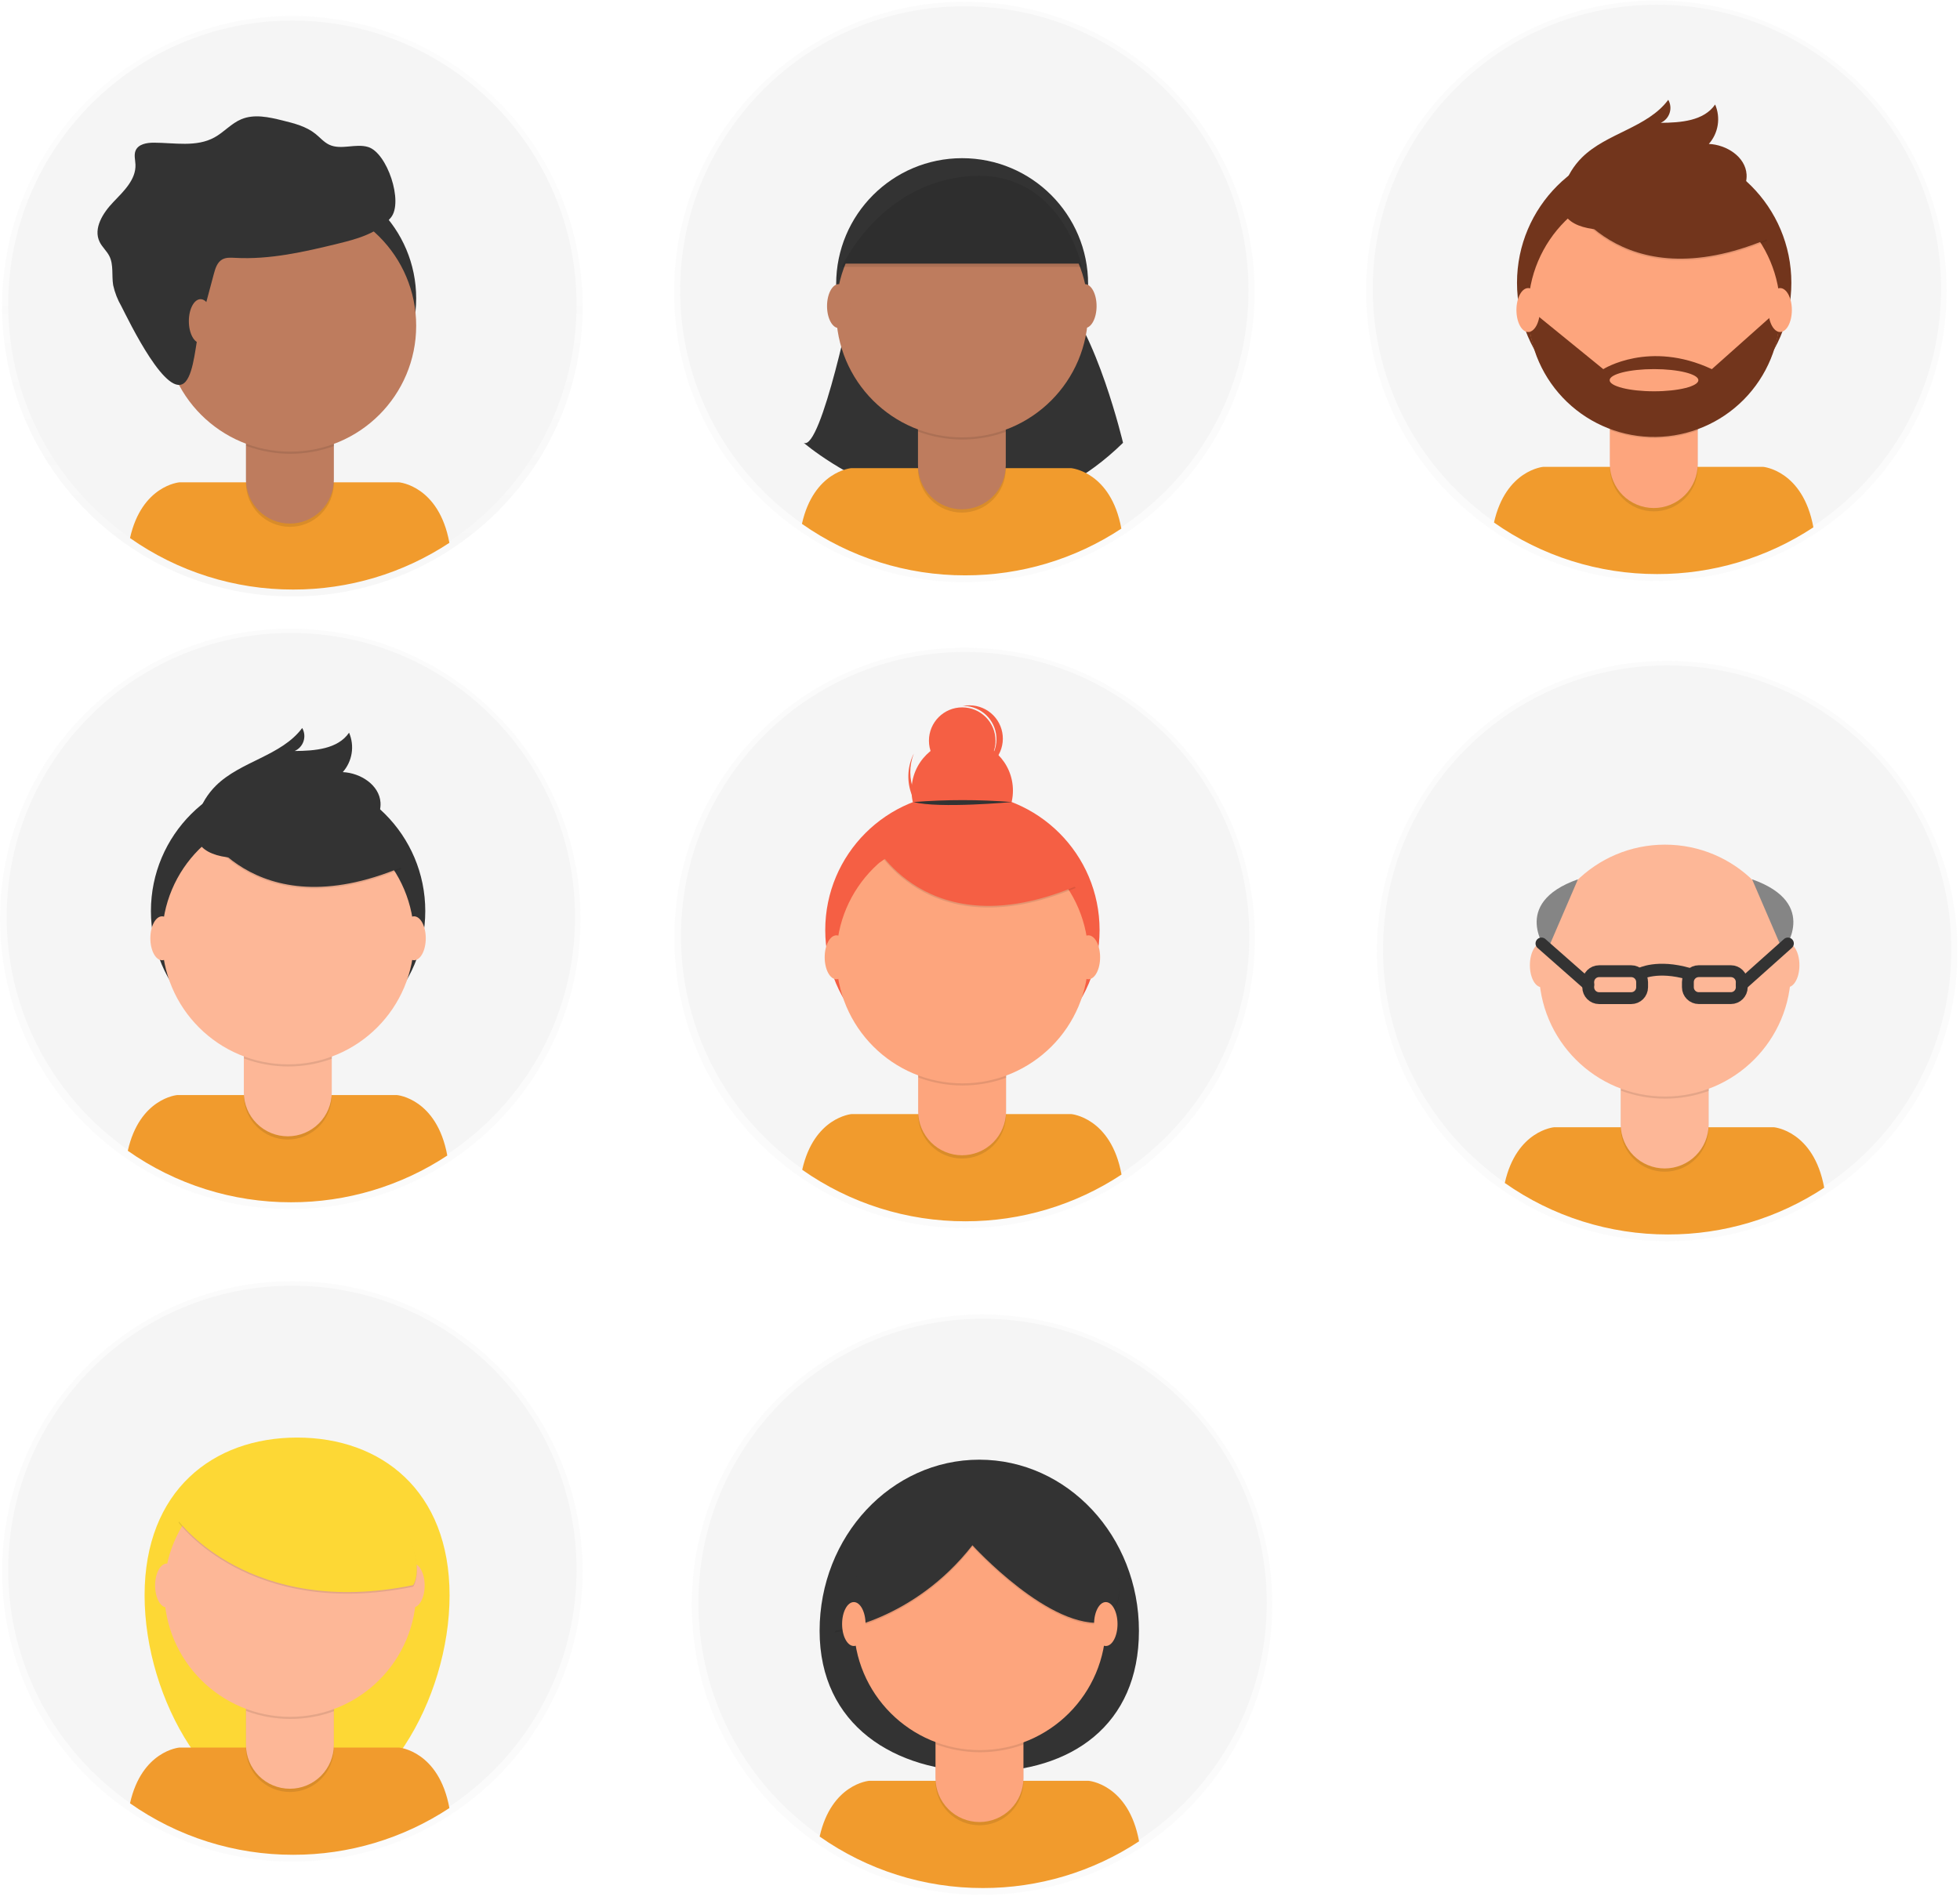 <svg width="331" height="321" viewBox="0 0 331 321" fill="none" xmlns="http://www.w3.org/2000/svg">
<g clip-path="url(#clip0)">
<g opacity="0.5">
<path opacity="0.5" d="M49.377 100.75C76.453 100.75 98.402 78.801 98.402 51.725C98.402 24.649 76.453 2.699 49.377 2.699C22.3 2.699 0.351 24.649 0.351 51.725C0.351 78.801 22.3 100.75 49.377 100.75Z" fill="url(#paint0_linear)"/>
</g>
<path d="M49.377 99.447C75.88 99.447 97.366 77.962 97.366 51.458C97.366 24.954 75.88 3.469 49.377 3.469C22.873 3.469 1.388 24.954 1.388 51.458C1.388 77.962 22.873 99.447 49.377 99.447Z" fill="#F5F5F5"/>
<path d="M49.512 99.582C58.89 99.598 68.064 96.853 75.892 91.689C74.124 82.027 67.394 81.472 67.394 81.472H30.289C30.289 81.472 23.944 81.993 21.956 90.885C30.023 96.559 39.649 99.598 49.512 99.582Z" fill="#F19B2D"/>
<path d="M49.008 71.675C60.758 71.675 70.283 62.15 70.283 50.401C70.283 38.651 60.758 29.126 49.008 29.126C37.259 29.126 27.734 38.651 27.734 50.401C27.734 62.15 37.259 71.675 49.008 71.675Z" fill="#333333"/>
<path opacity="0.1" d="M41.533 69.695H56.378V81.57C56.378 83.537 55.596 85.425 54.205 86.816C52.813 88.208 50.926 88.99 48.958 88.99C46.99 88.99 45.102 88.208 43.711 86.816C42.319 85.425 41.538 83.537 41.538 81.57V69.695H41.533Z" fill="black"/>
<path d="M42.951 69.145H54.961C55.337 69.145 55.697 69.295 55.963 69.56C56.229 69.826 56.378 70.187 56.378 70.562V81.02C56.378 82.988 55.596 84.875 54.205 86.267C52.813 87.658 50.926 88.44 48.958 88.44C46.99 88.44 45.103 87.658 43.711 86.267C42.32 84.875 41.538 82.988 41.538 81.02V70.562C41.538 70.187 41.687 69.828 41.951 69.562C42.216 69.296 42.576 69.146 42.951 69.145Z" fill="#BE7C5E"/>
<path opacity="0.1" d="M41.563 75.3C46.347 77.088 51.613 77.103 56.407 75.343V73.519H41.563V75.3Z" fill="black"/>
<path d="M49.008 76.294C60.758 76.294 70.283 66.77 70.283 55.02C70.283 43.271 60.758 33.746 49.008 33.746C37.259 33.746 27.734 43.271 27.734 55.02C27.734 66.77 37.259 76.294 49.008 76.294Z" fill="#BE7C5E"/>
<path d="M36.119 46.246C36.368 45.328 36.681 44.317 37.506 43.839C38.158 43.459 38.966 43.518 39.719 43.556C45.599 43.877 51.428 42.536 57.148 41.136C60.418 40.337 63.916 39.364 66.031 36.728C68.147 34.093 65.388 25.81 62.169 24.832C60.054 24.185 57.6 25.391 55.595 24.443C54.703 24.02 54.047 23.229 53.277 22.611C51.699 21.342 49.673 20.831 47.71 20.348C45.417 19.781 42.938 19.227 40.76 20.137C39.067 20.839 37.832 22.324 36.229 23.204C33.179 24.896 29.46 24.109 25.966 24.101C24.786 24.101 23.377 24.337 22.907 25.42C22.59 26.157 22.844 26.994 22.878 27.794C22.979 30.332 20.885 32.307 19.13 34.139C17.374 35.971 15.716 38.585 16.824 40.861C17.247 41.728 18.021 42.384 18.461 43.243C19.218 44.732 18.838 46.53 19.113 48.175C19.388 49.424 19.855 50.623 20.496 51.729C21.799 54.267 28.343 67.931 31.351 64.458C32.806 62.766 33.043 57.876 33.631 55.676C34.444 52.514 35.273 49.371 36.119 46.246Z" fill="#333333"/>
<path d="M33.872 57.956C34.966 57.956 35.852 56.295 35.852 54.246C35.852 52.197 34.966 50.536 33.872 50.536C32.779 50.536 31.893 52.197 31.893 54.246C31.893 56.295 32.779 57.956 33.872 57.956Z" fill="#BE7C5E"/>
<g opacity="0.5">
<path opacity="0.5" d="M162.902 207.452C189.978 207.452 211.928 185.503 211.928 158.427C211.928 131.351 189.978 109.401 162.902 109.401C135.826 109.401 113.877 131.351 113.877 158.427C113.877 185.503 135.826 207.452 162.902 207.452Z" fill="url(#paint1_linear)"/>
</g>
<path d="M162.995 206.103C189.499 206.103 210.984 184.617 210.984 158.113C210.984 131.61 189.499 110.125 162.995 110.125C136.492 110.125 115.006 131.61 115.006 158.113C115.006 184.617 136.492 206.103 162.995 206.103Z" fill="#F5F5F5"/>
<path d="M163.037 206.293C172.409 206.305 181.578 203.56 189.401 198.399C187.633 188.737 180.902 188.183 180.902 188.183H143.811C143.811 188.183 137.465 188.703 135.477 197.595C143.545 203.271 153.173 206.309 163.037 206.293Z" fill="#F19B2D"/>
<path d="M162.53 180.268C175.324 180.268 185.695 169.896 185.695 157.102C185.695 144.309 175.324 133.937 162.53 133.937C149.736 133.937 139.365 144.309 139.365 157.102C139.365 169.896 149.736 180.268 162.53 180.268Z" fill="#F55F44"/>
<path opacity="0.1" d="M155.055 176.397H169.899V188.272C169.899 190.239 169.117 192.127 167.726 193.518C166.334 194.91 164.447 195.692 162.479 195.692C160.511 195.692 158.624 194.91 157.232 193.518C155.841 192.127 155.059 190.239 155.059 188.272V176.397H155.055Z" fill="black"/>
<path d="M156.472 175.847H168.482C168.668 175.847 168.852 175.884 169.024 175.955C169.196 176.026 169.352 176.131 169.484 176.262C169.615 176.394 169.72 176.55 169.791 176.722C169.862 176.894 169.899 177.078 169.899 177.264V187.722C169.899 188.696 169.707 189.661 169.334 190.561C168.961 191.461 168.415 192.279 167.726 192.968C167.037 193.658 166.219 194.204 165.318 194.577C164.418 194.95 163.453 195.142 162.479 195.142C161.504 195.142 160.54 194.95 159.639 194.577C158.739 194.204 157.921 193.658 157.232 192.968C156.543 192.279 155.997 191.461 155.624 190.561C155.251 189.661 155.059 188.696 155.059 187.722V177.264C155.059 176.888 155.208 176.528 155.474 176.262C155.74 175.996 156.1 175.847 156.476 175.847H156.472Z" fill="#FDA57D"/>
<path opacity="0.1" d="M155.084 182.002C159.868 183.79 165.134 183.805 169.928 182.044V180.221H155.084V182.002Z" fill="black"/>
<path d="M162.53 182.996C174.279 182.996 183.804 173.472 183.804 161.722C183.804 149.972 174.279 140.448 162.53 140.448C150.78 140.448 141.255 149.972 141.255 161.722C141.255 173.472 150.78 182.996 162.53 182.996Z" fill="#FDA57D"/>
<path d="M162.5 142.102C167.229 142.102 171.062 138.268 171.062 133.54C171.062 128.811 167.229 124.977 162.5 124.977C157.771 124.977 153.938 128.811 153.938 133.54C153.938 138.268 157.771 142.102 162.5 142.102Z" fill="#F55F44"/>
<path d="M162.5 130.73C165.605 130.73 168.122 128.213 168.122 125.108C168.122 122.003 165.605 119.486 162.5 119.486C159.395 119.486 156.878 122.003 156.878 125.108C156.878 128.213 159.395 130.73 162.5 130.73Z" fill="#F55F44"/>
<path d="M158.786 138.235C156.777 137.334 155.193 135.694 154.362 133.655C153.53 131.616 153.517 129.336 154.323 127.287C154.264 127.406 154.204 127.528 154.149 127.651C153.689 128.677 153.436 129.784 153.403 130.908C153.37 132.032 153.56 133.151 153.96 134.202C154.36 135.253 154.963 136.215 155.735 137.033C156.507 137.851 157.432 138.509 158.458 138.969C159.484 139.429 160.591 139.683 161.715 139.716C162.839 139.748 163.959 139.559 165.01 139.159C166.061 138.759 167.022 138.156 167.84 137.384C168.658 136.612 169.316 135.687 169.776 134.661C169.831 134.538 169.882 134.415 169.933 134.288C168.939 136.253 167.226 137.76 165.15 138.495C163.074 139.23 160.795 139.137 158.786 138.235Z" fill="#F55F44"/>
<path opacity="0.1" d="M147.381 142.372C147.381 142.372 156.345 160.563 181.647 149.987L175.758 140.752L165.322 137.004L147.381 142.372Z" fill="black"/>
<path d="M147.381 142.102C147.381 142.102 156.345 160.292 181.647 149.716L175.758 140.481L165.322 136.733L147.381 142.102Z" fill="#F55F44"/>
<path d="M154.289 135.477C159.805 135.043 165.347 135.043 170.863 135.477C170.863 135.477 158.621 136.615 154.289 135.477Z" fill="#333333"/>
<path d="M163.786 119.144C163.361 119.128 162.935 119.161 162.517 119.241H162.843C164.227 119.285 165.547 119.839 166.548 120.797C167.548 121.755 168.16 123.049 168.265 124.43C168.37 125.812 167.961 127.183 167.116 128.281C166.271 129.379 165.051 130.126 163.689 130.379C165.179 130.393 166.613 129.814 167.676 128.77C168.739 127.726 169.344 126.302 169.358 124.812C169.371 123.322 168.792 121.888 167.748 120.825C166.704 119.762 165.28 119.157 163.79 119.144H163.786Z" fill="#F55F44"/>
<path d="M141.251 165.411C142.344 165.411 143.231 163.75 143.231 161.701C143.231 159.652 142.344 157.991 141.251 157.991C140.158 157.991 139.271 159.652 139.271 161.701C139.271 163.75 140.158 165.411 141.251 165.411Z" fill="#FDA57D"/>
<path d="M183.804 165.411C184.897 165.411 185.784 163.75 185.784 161.701C185.784 159.652 184.897 157.991 183.804 157.991C182.711 157.991 181.824 159.652 181.824 161.701C181.824 163.75 182.711 165.411 183.804 165.411Z" fill="#FDA57D"/>
<path d="M146.04 142.639L150.19 140.498L151.125 143.929L148.582 145.659L146.04 142.639Z" fill="#F55F44"/>
<g opacity="0.5">
<path opacity="0.5" d="M162.856 98.343C189.932 98.343 211.881 76.394 211.881 49.318C211.881 22.241 189.932 0.292 162.856 0.292C135.78 0.292 113.83 22.241 113.83 49.318C113.83 76.394 135.78 98.343 162.856 98.343Z" fill="url(#paint2_linear)"/>
</g>
<path d="M162.856 97.04C189.359 97.04 210.845 75.555 210.845 49.051C210.845 22.547 189.359 1.062 162.856 1.062C136.352 1.062 114.867 22.547 114.867 49.051C114.867 75.555 136.352 97.04 162.856 97.04Z" fill="#F5F5F5"/>
<path d="M144.136 49.478C144.136 49.478 138.696 76.282 135.726 74.797C135.726 74.797 164.366 99.536 189.655 74.797C189.655 74.797 185.2 55.908 178.77 49.478H144.136Z" fill="#333333"/>
<path d="M162.991 97.184C172.369 97.199 181.543 94.454 189.371 89.29C187.603 79.628 180.873 79.074 180.873 79.074H143.764C143.764 79.074 137.418 79.594 135.43 88.486C143.499 94.162 153.126 97.2 162.991 97.184Z" fill="#F19B2D"/>
<path d="M162.483 69.268C174.233 69.268 183.758 59.743 183.758 47.993C183.758 36.244 174.233 26.719 162.483 26.719C150.734 26.719 141.209 36.244 141.209 47.993C141.209 59.743 150.734 69.268 162.483 69.268Z" fill="#333333"/>
<path opacity="0.1" d="M155.008 67.288H169.853V79.163C169.853 81.128 169.073 83.014 167.684 84.405C166.295 85.796 164.411 86.579 162.445 86.583C160.477 86.583 158.59 85.801 157.198 84.409C155.807 83.018 155.025 81.131 155.025 79.163V67.288H155.008Z" fill="black"/>
<path d="M156.425 66.738H168.435C168.811 66.738 169.172 66.888 169.437 67.153C169.703 67.419 169.853 67.779 169.853 68.155V78.613C169.853 80.578 169.073 82.464 167.684 83.855C166.295 85.246 164.411 86.029 162.445 86.033C160.477 86.033 158.59 85.251 157.198 83.859C155.807 82.468 155.025 80.581 155.025 78.613V68.151C155.026 67.779 155.174 67.422 155.436 67.158C155.698 66.893 156.053 66.743 156.425 66.738Z" fill="#BE7C5E"/>
<path opacity="0.1" d="M155.038 72.893C159.822 74.681 165.088 74.696 169.882 72.936V71.112H155.038V72.893Z" fill="black"/>
<path d="M162.483 73.883C174.233 73.883 183.758 64.358 183.758 52.609C183.758 40.859 174.233 31.334 162.483 31.334C150.734 31.334 141.209 40.859 141.209 52.609C141.209 64.358 150.734 73.883 162.483 73.883Z" fill="#BE7C5E"/>
<path d="M142.148 44.529H182.717C182.717 44.529 179.252 28.149 163.917 29.194C148.582 30.239 142.148 44.529 142.148 44.529Z" fill="#333333"/>
<path d="M141.649 55.413C142.742 55.413 143.629 53.752 143.629 51.703C143.629 49.655 142.742 47.993 141.649 47.993C140.555 47.993 139.669 49.655 139.669 51.703C139.669 53.752 140.555 55.413 141.649 55.413Z" fill="#BE7C5E"/>
<path d="M183.208 55.413C184.301 55.413 185.188 53.752 185.188 51.703C185.188 49.655 184.301 47.993 183.208 47.993C182.114 47.993 181.228 49.655 181.228 51.703C181.228 53.752 182.114 55.413 183.208 55.413Z" fill="#BE7C5E"/>
<path opacity="0.1" d="M142.148 45.079H182.717C182.717 45.079 179.252 28.699 163.917 29.744C148.582 30.789 142.148 45.079 142.148 45.079Z" fill="black"/>
<g opacity="0.5">
<path opacity="0.5" d="M279.723 98.127C306.799 98.127 328.748 76.178 328.748 49.102C328.748 22.026 306.799 0.076 279.723 0.076C252.647 0.076 230.698 22.026 230.698 49.102C230.698 76.178 252.647 98.127 279.723 98.127Z" fill="url(#paint3_linear)"/>
</g>
<path d="M279.816 96.774C306.32 96.774 327.805 75.288 327.805 48.785C327.805 22.281 306.32 0.796 279.816 0.796C253.313 0.796 231.827 22.281 231.827 48.785C231.827 75.288 253.313 96.774 279.816 96.774Z" fill="#F5F5F5"/>
<path d="M279.858 96.968C289.236 96.984 298.411 94.238 306.239 89.074C304.466 79.408 297.74 78.854 297.74 78.854H260.636C260.636 78.854 254.29 79.374 252.302 88.266C260.369 93.942 269.995 96.982 279.858 96.968Z" fill="#F19B2D"/>
<path d="M279.355 70.939C292.149 70.939 302.52 60.567 302.52 47.773C302.52 34.98 292.149 24.608 279.355 24.608C266.561 24.608 256.189 34.98 256.189 47.773C256.189 60.567 266.561 70.939 279.355 70.939Z" fill="#72351C"/>
<path opacity="0.1" d="M271.875 67.068H286.72V78.943C286.721 79.918 286.531 80.884 286.159 81.786C285.786 82.688 285.24 83.507 284.551 84.198C283.862 84.888 283.043 85.436 282.142 85.809C281.241 86.183 280.275 86.375 279.3 86.375C277.332 86.375 275.445 85.594 274.053 84.202C272.661 82.811 271.88 80.923 271.88 78.955V67.068H271.875Z" fill="black"/>
<path d="M273.28 66.518H285.29C285.666 66.518 286.026 66.668 286.292 66.933C286.558 67.199 286.707 67.559 286.707 67.935V78.393C286.707 80.361 285.925 82.248 284.534 83.639C283.142 85.031 281.255 85.813 279.287 85.813C277.319 85.813 275.432 85.031 274.04 83.639C272.649 82.248 271.867 80.361 271.867 78.393V67.935C271.867 67.559 272.016 67.199 272.282 66.933C272.548 66.668 272.909 66.518 273.284 66.518H273.28Z" fill="#FDA57D"/>
<path opacity="0.1" d="M271.893 72.673C276.677 74.461 281.943 74.476 286.737 72.716V70.892H271.893V72.673Z" fill="black"/>
<path d="M279.355 73.667C291.104 73.667 300.629 64.143 300.629 52.393C300.629 40.644 291.104 31.119 279.355 31.119C267.605 31.119 258.081 40.644 258.081 52.393C258.081 64.143 267.605 73.667 279.355 73.667Z" fill="#FDA57D"/>
<path opacity="0.1" d="M264.202 33.044C264.202 33.044 273.166 51.234 298.467 40.658L292.579 31.423L282.143 27.675L264.202 33.044Z" fill="black"/>
<path d="M264.202 32.777C264.202 32.777 273.166 50.968 298.467 40.392L292.579 31.157L282.143 27.409L264.202 32.777Z" fill="#72351C"/>
<path d="M264.122 31.546C264.726 29.675 265.77 27.976 267.167 26.592C271.351 22.455 278.213 21.584 281.732 16.862C281.924 17.197 282.043 17.567 282.082 17.95C282.121 18.333 282.08 18.72 281.96 19.086C281.84 19.452 281.645 19.789 281.388 20.075C281.13 20.36 280.815 20.589 280.463 20.746C283.848 20.725 287.744 20.429 289.647 17.654C290.119 18.75 290.269 19.958 290.081 21.137C289.893 22.315 289.374 23.416 288.586 24.312C291.572 24.447 294.762 26.474 294.957 29.46C295.083 31.449 293.84 33.331 292.203 34.473C290.565 35.615 288.594 36.127 286.648 36.55C280.971 37.819 260.416 43.069 264.122 31.546Z" fill="#72351C"/>
<path d="M300.629 52.579H300.066L289.093 62.355C278.517 57.406 270.759 62.355 270.759 62.355L259.252 52.99L258.093 53.133C258.25 58.717 260.597 64.015 264.627 67.884C268.657 71.752 274.046 73.88 279.632 73.808C285.217 73.737 290.551 71.471 294.48 67.501C298.41 63.53 300.62 58.174 300.633 52.588L300.629 52.579ZM279.325 66.095C275.188 66.095 271.833 65.249 271.833 64.221C271.833 63.193 275.188 62.347 279.325 62.347C283.462 62.347 286.817 63.193 286.817 64.221C286.817 65.249 283.462 66.095 279.321 66.095H279.325Z" fill="#72351C"/>
<path d="M258.072 56.082C259.165 56.082 260.052 54.421 260.052 52.372C260.052 50.323 259.165 48.662 258.072 48.662C256.979 48.662 256.092 50.323 256.092 52.372C256.092 54.421 256.979 56.082 258.072 56.082Z" fill="#FDA57D"/>
<path d="M300.625 56.082C301.718 56.082 302.605 54.421 302.605 52.372C302.605 50.323 301.718 48.662 300.625 48.662C299.532 48.662 298.645 50.323 298.645 52.372C298.645 54.421 299.532 56.082 300.625 56.082Z" fill="#FDA57D"/>
<g opacity="0.5">
<path opacity="0.5" d="M49.025 204.241C76.101 204.241 98.051 182.292 98.051 155.216C98.051 128.14 76.101 106.19 49.025 106.19C21.949 106.19 0 128.14 0 155.216C0 182.292 21.949 204.241 49.025 204.241Z" fill="url(#paint4_linear)"/>
</g>
<path d="M49.119 202.892C75.622 202.892 97.108 181.406 97.108 154.903C97.108 128.399 75.622 106.914 49.119 106.914C22.615 106.914 1.13 128.399 1.13 154.903C1.13 181.406 22.615 202.892 49.119 202.892Z" fill="#F5F5F5"/>
<path d="M49.161 203.082C58.537 203.097 67.71 200.351 75.537 195.188C73.769 185.526 67.038 184.972 67.038 184.972H29.917C29.917 184.972 23.572 185.492 21.583 194.384C29.656 200.063 39.291 203.102 49.161 203.082Z" fill="#F19B2D"/>
<path d="M48.653 177.057C61.447 177.057 71.819 166.685 71.819 153.892C71.819 141.098 61.447 130.726 48.653 130.726C35.859 130.726 25.488 141.098 25.488 153.892C25.488 166.685 35.859 177.057 48.653 177.057Z" fill="#333333"/>
<path opacity="0.1" d="M41.178 173.186H56.023V185.061C56.023 187.029 55.241 188.916 53.849 190.308C52.458 191.699 50.57 192.481 48.602 192.481C46.635 192.481 44.747 191.699 43.356 190.308C41.964 188.916 41.182 187.029 41.182 185.061V173.186H41.178Z" fill="black"/>
<path d="M42.595 172.636H54.605C54.981 172.636 55.342 172.786 55.607 173.051C55.873 173.317 56.023 173.678 56.023 174.053V184.519C56.023 186.487 55.241 188.375 53.849 189.766C52.458 191.158 50.57 191.939 48.602 191.939C47.628 191.94 46.662 191.748 45.762 191.376C44.861 191.003 44.042 190.457 43.353 189.768C42.663 189.079 42.117 188.26 41.743 187.36C41.37 186.459 41.178 185.494 41.178 184.519V174.049C41.178 173.673 41.328 173.313 41.593 173.047C41.859 172.781 42.219 172.632 42.595 172.632V172.636Z" fill="#FDB797"/>
<path opacity="0.1" d="M41.208 178.791C45.992 180.579 51.258 180.594 56.052 178.834V176.998H41.208V178.791Z" fill="black"/>
<path d="M48.653 179.786C60.403 179.786 69.927 170.261 69.927 158.511C69.927 146.762 60.403 137.237 48.653 137.237C36.904 137.237 27.379 146.762 27.379 158.511C27.379 170.261 36.904 179.786 48.653 179.786Z" fill="#FDB797"/>
<path opacity="0.1" d="M33.504 139.157C33.504 139.157 42.468 157.348 67.77 146.772L61.881 137.537L51.445 133.789L33.504 139.157Z" fill="black"/>
<path d="M33.504 138.891C33.504 138.891 42.468 157.081 67.77 146.506L61.881 137.271L51.445 133.523L33.504 138.891Z" fill="#333333"/>
<path d="M33.424 137.656C34.028 135.784 35.073 134.086 36.47 132.702C40.654 128.565 47.515 127.693 51.035 122.972C51.226 123.306 51.345 123.677 51.384 124.06C51.423 124.443 51.382 124.83 51.262 125.196C51.143 125.561 50.948 125.898 50.69 126.184C50.432 126.47 50.117 126.699 49.766 126.855C53.15 126.834 57.046 126.538 58.95 123.763C59.421 124.86 59.571 126.068 59.383 127.246C59.195 128.425 58.677 129.526 57.888 130.422C60.875 130.557 64.064 132.583 64.259 135.57C64.386 137.558 63.142 139.441 61.505 140.583C59.868 141.725 57.892 142.245 55.946 142.677C50.269 143.938 29.718 149.187 33.424 137.656Z" fill="#333333"/>
<path d="M27.37 162.2C28.464 162.2 29.35 160.539 29.35 158.49C29.35 156.441 28.464 154.78 27.37 154.78C26.277 154.78 25.391 156.441 25.391 158.49C25.391 160.539 26.277 162.2 27.37 162.2Z" fill="#FDB797"/>
<path d="M69.923 162.2C71.017 162.2 71.903 160.539 71.903 158.49C71.903 156.441 71.017 154.78 69.923 154.78C68.83 154.78 67.944 156.441 67.944 158.49C67.944 160.539 68.83 162.2 69.923 162.2Z" fill="#FDB797"/>
<g opacity="0.5">
<path opacity="0.5" d="M281.55 209.677C308.626 209.677 330.576 187.728 330.576 160.652C330.576 133.576 308.626 111.626 281.55 111.626C254.474 111.626 232.525 133.576 232.525 160.652C232.525 187.728 254.474 209.677 281.55 209.677Z" fill="url(#paint5_linear)"/>
</g>
<path d="M281.551 208.374C308.054 208.374 329.54 186.889 329.54 160.385C329.54 133.882 308.054 112.396 281.551 112.396C255.047 112.396 233.562 133.882 233.562 160.385C233.562 186.889 255.047 208.374 281.551 208.374Z" fill="#F5F5F5"/>
<path d="M281.686 208.518C291.064 208.533 300.238 205.788 308.066 200.624C306.298 190.962 299.568 190.408 299.568 190.408H262.459C262.459 190.408 256.114 190.928 254.125 199.82C262.194 205.496 271.821 208.534 281.686 208.518Z" fill="#F19B2D"/>
<path opacity="0.1" d="M273.703 178.622H288.547V190.497C288.547 192.465 287.766 194.352 286.374 195.743C284.983 197.135 283.095 197.917 281.127 197.917C280.153 197.917 279.187 197.726 278.287 197.353C277.386 196.981 276.567 196.434 275.878 195.745C275.188 195.056 274.642 194.238 274.268 193.337C273.895 192.437 273.703 191.472 273.703 190.497V178.622Z" fill="black"/>
<path d="M275.12 178.072H287.13C287.506 178.072 287.867 178.222 288.132 178.487C288.398 178.753 288.547 179.114 288.547 179.489V189.947C288.547 191.915 287.766 193.802 286.374 195.194C284.983 196.585 283.095 197.367 281.127 197.367C280.153 197.367 279.187 197.176 278.287 196.803C277.386 196.431 276.567 195.884 275.878 195.195C275.188 194.506 274.642 193.688 274.268 192.787C273.895 191.887 273.703 190.922 273.703 189.947V179.489C273.703 179.114 273.852 178.753 274.118 178.487C274.384 178.222 274.744 178.072 275.12 178.072Z" fill="#FDB797"/>
<path opacity="0.1" d="M273.733 184.227C278.517 186.015 283.783 186.03 288.577 184.27V182.446H273.733V184.227Z" fill="black"/>
<path d="M281.178 185.222C292.928 185.222 302.453 175.697 302.453 163.947C302.453 152.198 292.928 142.673 281.178 142.673C269.429 142.673 259.904 152.198 259.904 163.947C259.904 175.697 269.429 185.222 281.178 185.222Z" fill="#FDB797"/>
<path d="M260.344 166.748C261.437 166.748 262.323 165.087 262.323 163.038C262.323 160.989 261.437 159.328 260.344 159.328C259.25 159.328 258.364 160.989 258.364 163.038C258.364 165.087 259.25 166.748 260.344 166.748Z" fill="#FDB797"/>
<path d="M301.903 166.748C302.996 166.748 303.882 165.087 303.882 163.038C303.882 160.989 302.996 159.328 301.903 159.328C300.809 159.328 299.923 160.989 299.923 163.038C299.923 165.087 300.809 166.748 301.903 166.748Z" fill="#FDB797"/>
<path d="M275.476 164.049H270.056C269.04 164.049 268.216 164.873 268.216 165.889V166.76C268.216 167.777 269.04 168.601 270.056 168.601H275.476C276.492 168.601 277.316 167.777 277.316 166.76V165.889C277.316 164.873 276.492 164.049 275.476 164.049Z" stroke="#333333" stroke-width="2" stroke-miterlimit="10"/>
<path d="M286.885 168.596H292.304C293.32 168.596 294.144 167.773 294.144 166.756V165.885C294.144 164.869 293.32 164.045 292.304 164.045H286.885C285.869 164.045 285.045 164.869 285.045 165.885V166.756C285.045 167.773 285.869 168.596 286.885 168.596Z" stroke="#333333" stroke-width="2" stroke-miterlimit="10"/>
<path d="M276.969 164.489C276.969 164.489 279.854 162.923 285.218 164.489" stroke="#333333" stroke-width="2" stroke-miterlimit="10"/>
<path d="M295.887 148.528L301.107 160.656C301.107 160.656 307.491 152.61 295.887 148.528Z" fill="#858585"/>
<path d="M294.144 166.325L301.937 159.366" stroke="#333333" stroke-width="2" stroke-linecap="round" stroke-linejoin="round"/>
<path d="M266.478 148.528L261.258 160.656C261.258 160.656 254.874 152.61 266.478 148.528Z" fill="#858585"/>
<path d="M268.216 166.325L260.318 159.366" stroke="#333333" stroke-width="2" stroke-linecap="round" stroke-linejoin="round"/>
<g opacity="0.5">
<path opacity="0.5" d="M49.377 314.454C76.453 314.454 98.402 292.505 98.402 265.429C98.402 238.353 76.453 216.403 49.377 216.403C22.3 216.403 0.351 238.353 0.351 265.429C0.351 292.505 22.3 314.454 49.377 314.454Z" fill="url(#paint6_linear)"/>
</g>
<path d="M49.377 313.151C75.88 313.151 97.366 291.666 97.366 265.162C97.366 238.659 75.88 217.173 49.377 217.173C22.873 217.173 1.388 238.659 1.388 265.162C1.388 291.666 22.873 313.151 49.377 313.151Z" fill="#F5F5F5"/>
<path d="M75.922 269.477C75.922 287.152 64.39 306.827 50.163 306.827C35.937 306.827 24.418 287.152 24.418 269.477C24.418 251.803 35.949 242.826 50.176 242.826C64.403 242.826 75.922 251.807 75.922 269.477Z" fill="#FDD835"/>
<path d="M49.512 313.299C58.89 313.315 68.064 310.57 75.892 305.406C74.124 295.744 67.394 295.189 67.394 295.189H30.289C30.289 295.189 23.944 295.71 21.956 304.602C30.023 310.276 39.649 313.315 49.512 313.299Z" fill="#F19B2D"/>
<path opacity="0.1" d="M41.533 283.399H56.378V295.274C56.378 297.242 55.596 299.129 54.205 300.521C52.813 301.912 50.926 302.694 48.958 302.694C46.99 302.694 45.102 301.912 43.711 300.521C42.319 299.129 41.538 297.242 41.538 295.274V283.399H41.533Z" fill="black"/>
<path d="M42.951 282.849H54.961C55.337 282.849 55.697 282.999 55.963 283.264C56.229 283.53 56.378 283.891 56.378 284.267V294.724C56.378 296.692 55.596 298.579 54.205 299.971C52.813 301.362 50.926 302.144 48.958 302.144C46.99 302.144 45.103 301.362 43.711 299.971C42.32 298.579 41.538 296.692 41.538 294.724V284.267C41.538 283.891 41.687 283.532 41.951 283.266C42.216 283 42.576 282.85 42.951 282.849Z" fill="#FDB797"/>
<path opacity="0.1" d="M41.563 289.004C46.347 290.793 51.613 290.808 56.407 289.047V287.224H41.563V289.004Z" fill="black"/>
<path d="M49.008 289.999C60.758 289.999 70.283 280.474 70.283 268.724C70.283 256.975 60.758 247.45 49.008 247.45C37.259 247.45 27.734 256.975 27.734 268.724C27.734 280.474 37.259 289.999 49.008 289.999Z" fill="#FDB797"/>
<path d="M28.174 271.525C29.268 271.525 30.154 269.864 30.154 267.815C30.154 265.766 29.268 264.105 28.174 264.105C27.081 264.105 26.194 265.766 26.194 267.815C26.194 269.864 27.081 271.525 28.174 271.525Z" fill="#FDB797"/>
<path d="M69.733 271.525C70.826 271.525 71.713 269.864 71.713 267.815C71.713 265.766 70.826 264.105 69.733 264.105C68.64 264.105 67.753 265.766 67.753 267.815C67.753 269.864 68.64 271.525 69.733 271.525Z" fill="#FDB797"/>
<path opacity="0.1" d="M30.158 257.184C30.158 257.184 42.185 273.644 69.767 268.022C69.767 268.022 72.847 264.274 65.35 252.767C57.854 241.261 36.982 243.135 30.158 257.184Z" fill="black"/>
<path d="M30.158 256.917C30.158 256.917 42.185 273.378 69.767 267.755C69.767 267.755 72.847 264.007 65.35 252.501C57.854 240.994 36.982 242.868 30.158 256.917Z" fill="#FDD835"/>
<g opacity="0.5">
<path opacity="0.5" d="M165.842 320.077C192.918 320.077 214.868 298.127 214.868 271.051C214.868 243.975 192.918 222.026 165.842 222.026C138.766 222.026 116.817 243.975 116.817 271.051C116.817 298.127 138.766 320.077 165.842 320.077Z" fill="url(#paint7_linear)"/>
</g>
<path d="M165.939 318.727C192.443 318.727 213.928 297.241 213.928 270.738C213.928 244.234 192.443 222.749 165.939 222.749C139.436 222.749 117.95 244.234 117.95 270.738C117.95 297.241 139.436 318.727 165.939 318.727Z" fill="#F5F5F5"/>
<path d="M192.341 275.467C192.341 291.433 180.873 299.289 165.978 299.289C151.082 299.289 138.413 291.433 138.413 275.467C138.413 259.502 150.486 246.562 165.377 246.562C180.268 246.562 192.341 259.489 192.341 275.467Z" fill="#333333"/>
<path d="M165.978 318.917C175.357 318.934 184.533 316.188 192.362 311.024C190.594 301.361 183.863 300.807 183.863 300.807H146.755C146.755 300.807 140.409 301.328 138.421 310.22C146.488 315.894 156.114 318.933 165.978 318.917Z" fill="#F19B2D"/>
<path opacity="0.1" d="M157.999 289.009H172.843V300.883C172.845 301.86 172.654 302.828 172.281 303.731C171.907 304.633 171.36 305.454 170.669 306.144C169.978 306.835 169.157 307.382 168.254 307.755C167.351 308.128 166.383 308.318 165.406 308.316C163.438 308.316 161.551 307.534 160.16 306.143C158.768 304.751 157.986 302.864 157.986 300.896V289.009H157.999Z" fill="black"/>
<path d="M159.412 288.472H171.422C171.798 288.472 172.158 288.621 172.424 288.887C172.69 289.152 172.839 289.513 172.839 289.889V300.346C172.839 301.322 172.647 302.288 172.273 303.189C171.899 304.09 171.352 304.908 170.661 305.597C169.971 306.287 169.151 306.833 168.25 307.205C167.348 307.577 166.382 307.768 165.406 307.766C163.438 307.766 161.551 306.984 160.16 305.593C158.768 304.201 157.986 302.314 157.986 300.346V289.884C157.986 289.509 158.136 289.148 158.401 288.882C158.667 288.617 159.028 288.467 159.403 288.467L159.412 288.472Z" fill="#FDA57D"/>
<path opacity="0.1" d="M158.029 294.627C162.813 296.415 168.079 296.43 172.873 294.669V292.846H158.029V294.627Z" fill="black"/>
<path d="M165.474 295.617C177.224 295.617 186.749 286.092 186.749 274.342C186.749 262.593 177.224 253.068 165.474 253.068C153.725 253.068 144.2 262.593 144.2 274.342C144.2 286.092 153.725 295.617 165.474 295.617Z" fill="#FDA57D"/>
<path opacity="0.1" d="M140.955 275.734C140.955 275.734 154.204 274.126 164.222 261.283C164.222 261.283 177.471 275.869 186.702 274.262C186.702 274.262 192.053 268.64 186.702 263.022C181.35 257.404 177.2 250.31 170.11 251.245C163.02 252.179 154.318 252.581 150.575 255.928C146.831 259.274 140.955 275.734 140.955 275.734Z" fill="black"/>
<path d="M140.955 275.467C140.955 275.467 154.204 273.86 164.222 261.017C164.222 261.017 177.471 275.603 186.702 273.995C186.702 273.995 192.053 268.373 186.702 262.755C181.35 257.137 177.2 250.043 170.11 250.978C163.02 251.913 154.335 252.298 150.592 255.682C146.848 259.066 140.955 275.467 140.955 275.467Z" fill="#333333"/>
<path d="M144.191 278.035C145.285 278.035 146.171 276.374 146.171 274.325C146.171 272.276 145.285 270.615 144.191 270.615C143.098 270.615 142.211 272.276 142.211 274.325C142.211 276.374 143.098 278.035 144.191 278.035Z" fill="#FDA57D"/>
<path d="M186.744 278.035C187.838 278.035 188.724 276.374 188.724 274.325C188.724 272.276 187.838 270.615 186.744 270.615C185.651 270.615 184.765 272.276 184.765 274.325C184.765 276.374 185.651 278.035 186.744 278.035Z" fill="#FDA57D"/>
</g>
<defs>
<linearGradient id="paint0_linear" x1="49.377" y1="100.75" x2="49.377" y2="2.703" gradientUnits="userSpaceOnUse">
<stop stop-color="#808080" stop-opacity="0.25"/>
<stop offset="0.54" stop-color="#808080" stop-opacity="0.12"/>
<stop offset="1" stop-color="#808080" stop-opacity="0.1"/>
</linearGradient>
<linearGradient id="paint1_linear" x1="37871.3" y1="48174.9" x2="37871.3" y2="25449.7" gradientUnits="userSpaceOnUse">
<stop stop-color="#808080" stop-opacity="0.25"/>
<stop offset="0.54" stop-color="#808080" stop-opacity="0.12"/>
<stop offset="1" stop-color="#808080" stop-opacity="0.1"/>
</linearGradient>
<linearGradient id="paint2_linear" x1="37860.5" y1="22776.5" x2="37860.5" y2="50.298" gradientUnits="userSpaceOnUse">
<stop stop-color="#808080" stop-opacity="0.25"/>
<stop offset="0.54" stop-color="#808080" stop-opacity="0.12"/>
<stop offset="1" stop-color="#808080" stop-opacity="0.1"/>
</linearGradient>
<linearGradient id="paint3_linear" x1="65064.9" y1="22725.3" x2="65064.9" y2="0.076" gradientUnits="userSpaceOnUse">
<stop stop-color="#808080" stop-opacity="0.25"/>
<stop offset="0.54" stop-color="#808080" stop-opacity="0.12"/>
<stop offset="1" stop-color="#808080" stop-opacity="0.1"/>
</linearGradient>
<linearGradient id="paint4_linear" x1="11363.1" y1="47427.5" x2="11363.1" y2="24702.3" gradientUnits="userSpaceOnUse">
<stop stop-color="#808080" stop-opacity="0.25"/>
<stop offset="0.54" stop-color="#808080" stop-opacity="0.12"/>
<stop offset="1" stop-color="#808080" stop-opacity="0.1"/>
</linearGradient>
<linearGradient id="paint5_linear" x1="65490.3" y1="48692.9" x2="65490.3" y2="25967.6" gradientUnits="userSpaceOnUse">
<stop stop-color="#808080" stop-opacity="0.25"/>
<stop offset="0.54" stop-color="#808080" stop-opacity="0.12"/>
<stop offset="1" stop-color="#808080" stop-opacity="0.1"/>
</linearGradient>
<linearGradient id="paint6_linear" x1="11444.8" y1="73082.9" x2="11444.8" y2="50357.7" gradientUnits="userSpaceOnUse">
<stop stop-color="#808080" stop-opacity="0.25"/>
<stop offset="0.54" stop-color="#808080" stop-opacity="0.12"/>
<stop offset="1" stop-color="#808080" stop-opacity="0.1"/>
</linearGradient>
<linearGradient id="paint7_linear" x1="38555.7" y1="74391.6" x2="38555.7" y2="51666.4" gradientUnits="userSpaceOnUse">
<stop stop-color="#808080" stop-opacity="0.25"/>
<stop offset="0.54" stop-color="#808080" stop-opacity="0.12"/>
<stop offset="1" stop-color="#808080" stop-opacity="0.1"/>
</linearGradient>
<clipPath id="clip0">
<rect width="330.572" height="320" fill="white" transform="translate(0 0.076)"/>
</clipPath>
</defs>
</svg>
